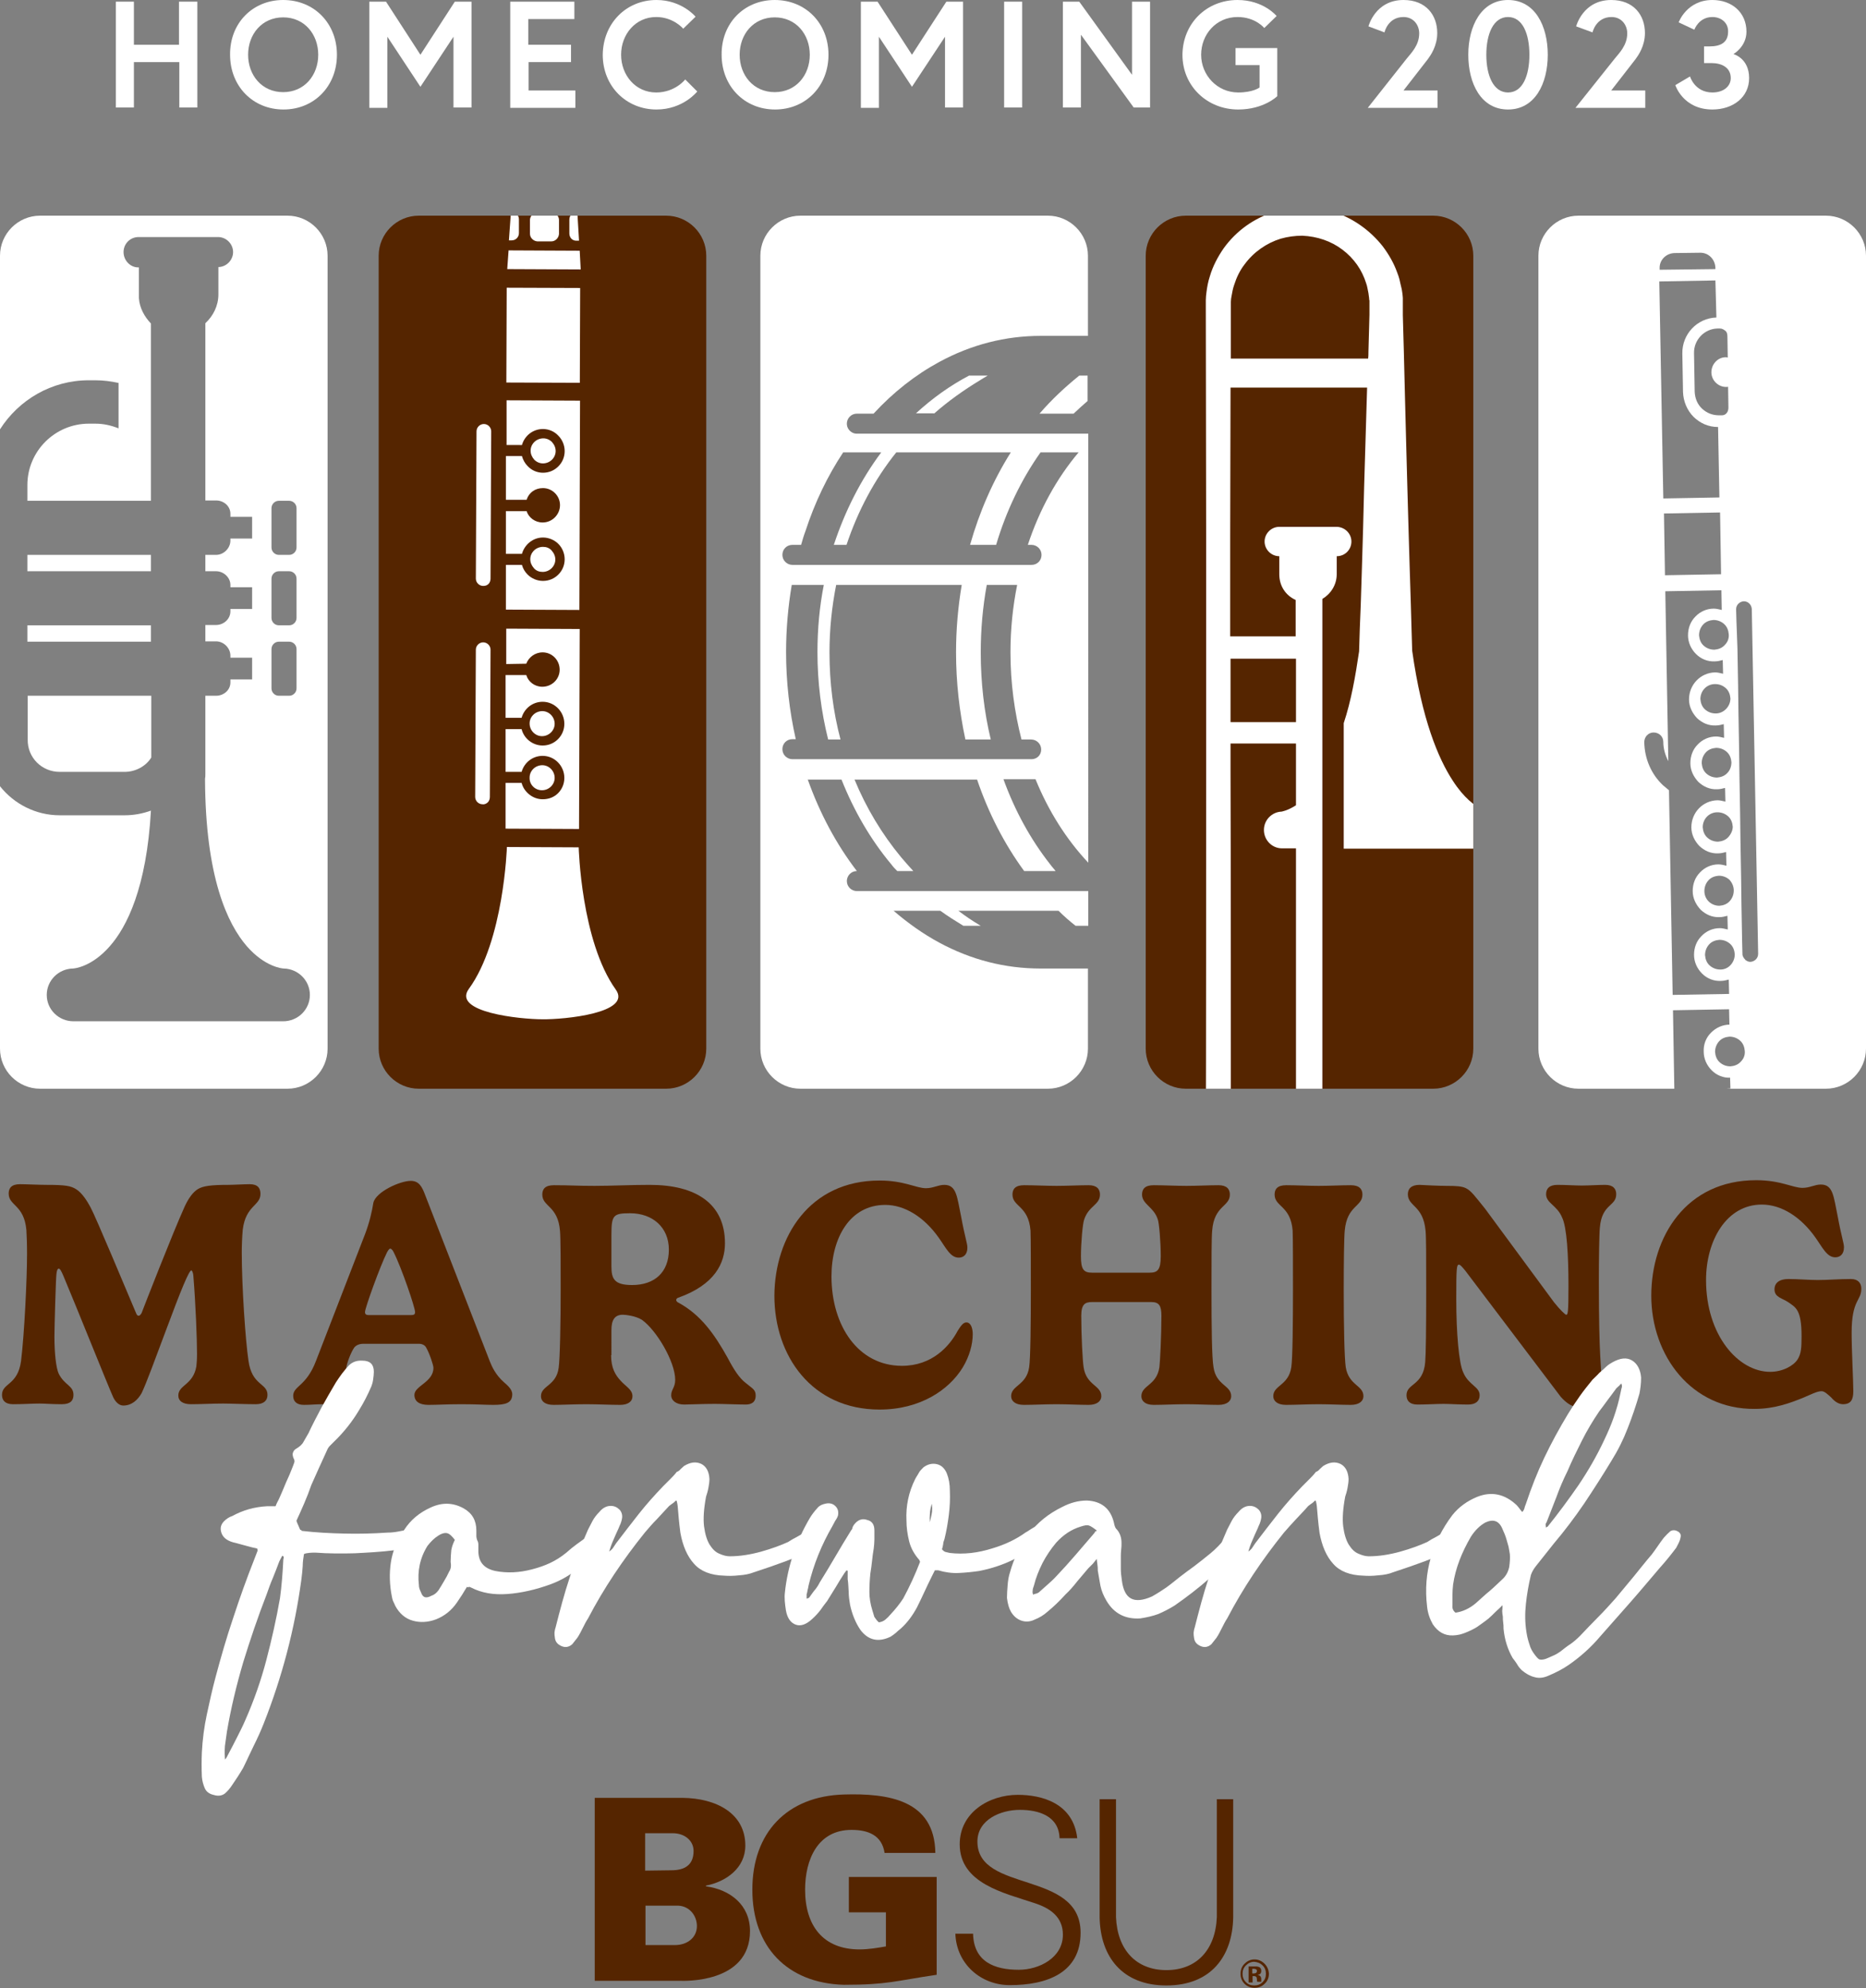 <?xml version="1.0" encoding="utf-8"?>
<!-- Generator: Adobe Illustrator 25.0.1, SVG Export Plug-In . SVG Version: 6.00 Build 0)  -->
<svg version="1.1" id="Layer_1" xmlns="http://www.w3.org/2000/svg" xmlns:xlink="http://www.w3.org/1999/xlink" x="0px" y="0px"
	 viewBox="0 0 558.8 595.5" style="enable-background:new 0 0 558.8 595.5;" xml:space="preserve">
<rect x="0" y="0" width="558.8" height="595.5" fill="#808080" stroke="none"/>
<style type="text/css">
	.st0{fill:#FFFFFF;}
	.st1{fill:#552500;}
	.st2{fill:#FFFFFF;stroke:#FFFFFF;stroke-width:0.5;stroke-miterlimit:10;}
	.st3{fill:#F26322;}
	.st4{clip-path:url(#SVGID_2_);fill:#FFFFFF;}
	.st5{clip-path:url(#SVGID_4_);fill:#FFFFFF;}
</style>
<g>
	<g>
		<path class="st0" d="M53.7,0.5h5.4v31.7h-5.4V18.6H40.1v13.6h-5.4V0.5h5.4v12.9h13.5V0.5z"/>
		<path class="st0" d="M100.9,16.4c0,9.4-6.8,16.4-16,16.4c-9.2,0-16-7-16-16.4C68.8,7,75.6,0,84.8,0C94.1,0,100.9,7,100.9,16.4z
			 M95.3,16.4c0-6.1-4.1-11.2-10.5-11.2s-10.5,5.1-10.5,11.2c0,6.1,4.1,11.2,10.5,11.2S95.3,22.5,95.3,16.4z"/>
		<path class="st0" d="M115.6,0.5l10.3,15.9l10.3-15.9h5v31.7h-5.4V11L125.9,26L116,11v21.3h-5.4V0.5H115.6z"/>
		<path class="st0" d="M158.3,13.4h12.7v5.2h-12.7v8.5h14v5.2h-19.5V0.5H172v5.2h-13.8V13.4z"/>
		<path class="st0" d="M205.2,23.8l3.6,3.6c0,0-4.2,5.4-12.2,5.4c-9.1,0-16.1-7-16.1-16.4C180.6,7,187.5,0,196.6,0
			c7.6,0,11.7,5,11.7,5l-3.7,3.6c0,0-2.9-3.5-8.1-3.5c-6.2,0-10.5,5.2-10.5,11.3c0,6.1,4.3,11.3,10.5,11.3
			C202.2,27.7,205.2,23.8,205.2,23.8z"/>
		<path class="st0" d="M248.1,16.4c0,9.4-6.8,16.4-16,16.4c-9.2,0-16-7-16-16.4C216,7,222.8,0,232,0C241.3,0,248.1,7,248.1,16.4z
			 M242.5,16.4c0-6.1-4.1-11.2-10.5-11.2s-10.5,5.1-10.5,11.2c0,6.1,4.1,11.2,10.5,11.2S242.5,22.5,242.5,16.4z"/>
		<path class="st0" d="M262.8,0.5l10.3,15.9l10.3-15.9h5v31.7H283V11L273.1,26L263.2,11v21.3h-5.4V0.5H262.8z"/>
		<path class="st0" d="M300.7,0.5h5.4v31.7h-5.4V0.5z"/>
		<path class="st0" d="M323.2,0.5L339,22.4V0.5h5.4v31.7h-4.9l-15.8-21.8v21.8h-5.4V0.5H323.2z"/>
		<path class="st0" d="M377.2,26.2v-6.7H370v-5.1h12.5v14.4c0,0-4,4-11.7,4c-9.3,0-16.7-7-16.7-16.4C354.2,7,361.3,0,370.6,0
			c7.8,0,11.7,4.8,11.7,4.8l-3.7,3.6c0,0-2.6-3.3-8-3.3c-6.4,0-10.9,5.2-10.9,11.3c0,6.1,4.8,11.3,11.1,11.3
			C375.3,27.7,377.2,26.2,377.2,26.2z"/>
		<path class="st0" d="M421.3,17.5c1.2-1.5,3.7-3.9,3.7-7.5c0-2.5-1.7-4.9-4.7-4.9c-4.7,0-5.7,4.6-5.7,4.6l-4.8-1.8
			c0,0,2-7.9,10.5-7.9c6.8,0,10.1,4.6,10.1,9.9c0,3.9-2,6.7-2.8,7.8l-7.3,9.4h10.2v5.2h-20.9L421.3,17.5z"/>
		<path class="st0" d="M463.5,16.4c0,8.6-3.8,16.4-11.9,16.4c-8.1,0-11.9-7.8-11.9-16.4c0-8.6,3.9-16.4,11.9-16.4
			C459.7,0,463.5,7.8,463.5,16.4z M458,16.4c0-6.2-2-11.3-6.4-11.3c-4.4,0-6.5,5.1-6.5,11.3c0,6.2,2.1,11.3,6.5,11.3
			C456,27.7,458,22.6,458,16.4z"/>
		<path class="st0" d="M483.6,17.5c1.2-1.5,3.7-3.9,3.7-7.5c0-2.5-1.7-4.9-4.7-4.9c-4.7,0-5.7,4.6-5.7,4.6L472,7.9
			c0,0,2-7.9,10.5-7.9c6.8,0,10.1,4.6,10.1,9.9c0,3.9-2,6.7-2.8,7.8l-7.3,9.4h10.2v5.2h-20.9L483.6,17.5z"/>
		<path class="st0" d="M512.8,5.1c-4.1,0-5.4,3.8-5.4,3.8l-4.7-2.2c0,0,2.4-6.7,10.1-6.7c5.8,0,10.2,3.7,10.2,9.5
			c0,4.5-3.9,6.7-3.9,6.7s4.7,1.2,4.7,7.2c0,5.7-4.8,9.4-11,9.4c-8.8,0-11.1-7.3-11.1-7.3l4.4-2.6c0,0,1.4,4.8,6.7,4.8
			c3.4,0,5.5-1.9,5.5-4.3c0-3.3-2.9-4.5-5.7-4.5h-2.3v-5h1.7c3.3,0,5.5-1.2,5.5-4.4C517.6,7,515.6,5.1,512.8,5.1z"/>
	</g>
	<path class="st1" d="M49.5,399c-3,8-5.7,15.4-7.1,18.3c-1.2,2.1-3,3.7-5.5,3.7c-1.3,0-2.4-1.2-3-2.5c-1.3-2.8-11.1-27.3-14.9-36.3
		c-0.6-1.4-1-2.2-1.4-2.2c-0.4,0-0.6,0.6-0.7,1.6c-0.2,1.7-0.6,16.1-0.6,18.8c0,5,0.5,9.4,1.3,11.1c1.8,3.5,4.4,3.5,4.4,6.3
		c0,1.7-0.9,2.8-3.5,2.8c-3.1,0-5-0.2-6.7-0.2c-2.2,0-4.7,0.2-7.9,0.2c-2.3,0-3.3-1.1-3.3-2.8c0-3.6,4.7-2.8,5.7-10.1
		c1-8.1,1.8-24.7,1.8-32.2c0-2.9-0.1-5.3-0.2-7.1c-0.7-7.6-5.3-7.2-5.3-10.9c0-1.6,0.8-2.8,3.4-2.8c1.7,0,5.7,0.2,8,0.2
		c5.6,0,7.2,0.3,8.8,1.3c1.8,1.1,3.4,3.7,4.3,5.4c1.5,2.7,10.8,25,13.6,31.6c0.2,0.5,0.4,0.9,0.8,0.9c0.2,0,0.5-0.1,0.9-0.8
		c0.8-2.1,9.2-23.7,12.9-31.9c1.2-2.6,2.5-4.3,3.9-5.2c1.6-1,4.1-1.3,9.1-1.3c1.5,0,4.8-0.2,6.5-0.2c2.4,0,3.2,1.2,3.2,2.9
		c0,3.6-4.4,3.4-5.3,10.7c-0.2,2-0.3,5-0.3,6.8c0,10.2,1.1,26.4,2,32.4c1,7.6,5.7,6.7,5.7,10.3c0,1.7-1.1,2.8-3.5,2.8
		c-3.1,0-7.7-0.2-9.8-0.2c-3.3,0-6.5,0.2-9.6,0.2c-2.5,0-3.8-1-3.8-2.6c0-3.2,4.4-3.1,5.4-8.7c0.1-0.8,0.2-2.2,0.2-3.8
		c0-4.3-0.4-14.9-1.1-23.4c-0.1-1.2-0.5-1.6-0.6-1.6C56.6,380.6,54.4,385.8,49.5,399z"/>
	<path class="st1" d="M109.3,369.7c1.3-3.4,2.1-6.8,2.5-9.4c0.7-3.3,8-6.6,11.2-6.6c2.5,0,3.4,1.8,4.3,4.2l19.4,49.9
		c0.6,1.5,1.7,4,4.2,6.2c1,0.9,2.5,2.1,2.5,3.6c0,2.6-1.9,3.2-5.7,3.2c-2.6,0-4.9-0.2-9.5-0.2s-7,0.2-9.9,0.2c-2.8,0-4.2-1.1-4.2-3
		c0-2.7,5.7-3.8,5.7-8.1c0-0.8-1.2-4.4-2.2-6.1c-0.3-0.6-1.1-1.1-2.1-1.1h-16.7c-1.3,0-2.2,0.5-2.7,1.1c-1,1.4-2.5,5.2-2.5,6.9
		c0,4.2,5,4.9,5,7.6c0,1.5-0.9,2.7-4,2.7c-2.1,0-5.6-0.2-7.8-0.2c-2.3,0-3.7,0.2-5.8,0.2c-2.1,0-3.2-1-3.2-2.7c0-3,3.9-2.8,6.8-10.4
		L109.3,369.7z M123.1,393.9c1,0,1.2-0.3,1.2-0.9c0-1.4-4.1-13.4-6.4-17.9c-0.2-0.5-0.7-1.1-1-1.1c-0.4,0-0.7,0.6-1,1.1
		c-2.1,4.2-6.6,16.7-6.6,17.9c0,0.5,0.2,0.9,1.1,0.9H123.1z"/>
	<path class="st1" d="M183,405.9c0,3.9,1.3,6,2.9,7.7c1.5,1.7,3.5,2.6,3.5,4.6c0,1.7-1.5,2.6-3.7,2.6c-2.8,0-7-0.2-10.1-0.2
		c-3.3,0-7.5,0.2-9.8,0.2c-2.6,0-3.8-1.1-3.8-2.6c0-3.2,4.6-3.1,5.3-8.5c0.4-2.7,0.6-13.9,0.6-23.3c0-6.5,0-15.7-0.2-17.7
		c-0.6-7.6-5.3-7.2-5.3-10.9c0-1.6,0.8-2.8,3.5-2.8c4.9,0,6.5,0.2,12.1,0.2c5.3,0,10.5-0.3,16.6-0.3c13.8,0,22.5,5.6,22.5,17.5
		c0,5.9-3,12.4-14,16.3c-0.3,0.1-0.6,0.3-0.6,0.7c0,0.2,0.2,0.6,0.7,0.8c6.6,3.6,10.7,9.3,14.7,16.5c1.9,3.6,3.5,6.1,5.5,7.6
		c1.9,1.6,2.9,1.9,2.9,3.7c0,2.1-1.4,2.7-3,2.7c-2,0-6.9-0.2-9.2-0.2c-4,0-7.7,0.2-9.2,0.2c-2.4,0-3.9-1.2-3.9-2.8
		c0-1.7,1.2-2.3,1.2-4.6c0-5.4-5.6-14.9-10-18c-1.9-1.2-5-1.5-5.7-1.5c-2.5,0-3.4,1.7-3.4,4.6V405.9z M188.7,363.4
		c-5.1,0-5.6,0.6-5.6,6.5v9.4c0,3.7,0.8,5.6,6.2,5.6c6.7,0,11-3.8,11-10.6C200.3,367.6,195.4,363.4,188.7,363.4z"/>
	<path class="st1" d="M263.4,353.6c7.4,0,10.9,2.3,13.9,2.3c2.2,0,3.6-1,5.5-1c3.7,0,3.8,3.7,5,9.4c1.2,6.5,1.9,8.1,1.9,9.4
		c0,2.1-1.2,3-2.6,3c-2.5,0-3.8-2.9-6-6c-4.4-6.2-10.2-9.8-16-9.8c-10.6,0-16.1,9.9-16.1,21.4c0,14.8,8,26.8,21.1,26.8
		c9,0,14.2-5.8,16.7-10.5c0.9-1.4,1.6-2.5,2.6-2.5c1.4,0,1.9,1.9,1.9,3.5c0,3.1-1,6.7-3,10c-4.1,6.7-12.7,12.6-24.9,12.6
		c-20.3,0-31.5-16.1-31.5-34.1C232,370.5,242.4,353.6,263.4,353.6z"/>
	<path class="st1" d="M368.3,357.8c0,3.7-4.7,3.2-5.3,10.8c-0.2,2.1-0.2,9.2-0.2,17.8c0,10.8,0.1,20.3,0.6,23.1
		c0.8,5.5,5.3,5.4,5.3,8.7c0,1.4-1.2,2.6-3.8,2.6c-2.9,0-6.5-0.2-9.6-0.2c-3.3,0-6.9,0.2-9.8,0.2c-2.6,0-3.7-1.2-3.7-2.6
		c0-3.3,4.6-3.2,5.4-8.7c0.2-1.6,0.6-9.5,0.6-15.4c0-3-0.7-4.1-3-4.1H327c-2.1,0-3.2,0.7-3.2,4.1c0,6,0.4,13.5,0.7,15.4
		c0.8,5.5,5.3,5.4,5.3,8.7c0,1.4-1.2,2.6-3.8,2.6c-2.8,0-6.5-0.2-9.6-0.2c-3.2,0-6.9,0.2-9.8,0.2c-2.6,0-3.8-1.2-3.8-2.6
		c0-3.3,4.6-3.2,5.4-8.7c0.4-2.6,0.5-13.9,0.5-23.1c0-6.5,0-15.7-0.1-17.8c-0.6-7.5-5.4-7.1-5.4-10.8c0-1.6,0.8-2.8,3.5-2.8
		c2.9,0,6.6,0.2,9.7,0.2c3.2,0,6.9-0.2,9.6-0.2c2.5,0,3.4,1.2,3.4,2.8c0,3.1-3.3,3.3-4.7,7.4c-0.5,1.2-1,7.2-1,11.1
		c0,3.9,0.8,4.9,3.3,4.9h17.3c2.3,0,3.3-0.8,3.3-4.9c0-4.3-0.5-10.2-0.9-11.1c-1.2-3.7-4.7-4.5-4.7-7.4c0-1.6,0.8-2.8,3.5-2.8
		c2.9,0,6.6,0.2,9.8,0.2c3.2,0,6.8-0.2,9.6-0.2C367.4,355,368.3,356.2,368.3,357.8z"/>
	<path class="st1" d="M408,357.8c0,3.7-4.6,3.2-5.3,10.8c-0.2,2.1-0.3,9.2-0.3,17.8c0,10.8,0.2,20.3,0.6,23.1
		c0.9,5.5,5.3,5.4,5.3,8.7c0,1.4-1.2,2.6-3.8,2.6c-2.8,0-6.5-0.2-9.6-0.2c-3.2,0-6.9,0.2-9.8,0.2c-2.6,0-3.8-1.2-3.8-2.6
		c0-3.3,4.6-3.2,5.4-8.7c0.4-2.6,0.5-13.9,0.5-23.1c0-6.5,0-15.7-0.1-17.8c-0.6-7.5-5.4-7.1-5.4-10.8c0-1.6,0.8-2.8,3.5-2.8
		c2.9,0,6.6,0.2,9.7,0.2c3.2,0,6.9-0.2,9.6-0.2C407.1,355,408,356.2,408,357.8z"/>
	<path class="st1" d="M433.3,355.2c2.8,0,4.5,0.1,5.7,0.7c1.6,0.8,2.7,2.4,5.7,6.1l20.7,28.1c2,2.5,3.4,3.7,3.6,3.7
		c0.5,0,0.7-0.3,0.7-8.6c0-9.3-0.5-17.7-1.9-20.5c-1.5-3.7-4.8-4.3-4.8-7c0-1.7,1-2.8,3.4-2.8c2.5,0,5.4,0.2,7.2,0.2
		c2.2,0,5-0.2,7.1-0.2c2.4,0,3.3,1.2,3.3,2.8c0,3.7-4.3,2.8-4.9,10c-0.2,2.1-0.3,9.7-0.3,16.1c0,24.2,0.8,24.3,0.8,31.4
		c0,3.3-3.1,6.1-7.7,6.1c-1.2,0-2.9-1.1-4.5-2.9l-28.6-37.8c-1-1.2-1.5-1.8-1.9-1.8c-0.7,0-0.8,1-0.8,10.3c0,10.3,0.8,19.3,2.1,22
		c1.6,3.8,4.9,4.2,4.9,6.8c0,1.7-1.1,2.8-3.5,2.8c-2.8,0-5.4-0.2-7.3-0.2c-2.2,0-5.1,0.2-7.8,0.2c-2.4,0-3.3-1.2-3.3-2.8
		c0-3.6,5-2.8,5.6-9.9c0.2-2.3,0.3-9.9,0.3-21.5c0-10.1,0-16-0.2-17.9c-0.7-7.6-5.3-7.2-5.3-10.9c0-1.7,1.1-2.8,3.5-2.8
		C426.9,355,430.9,355.2,433.3,355.2z"/>
	<path class="st1" d="M494.5,388.1c0-17.6,10.4-34.6,31.4-34.6c7.4,0,10.9,2.3,13.9,2.3c2.2,0,3.6-1,5.5-1c3.7,0,3.8,3.7,5,9.4
		c1.2,6.5,1.9,8.1,1.9,9.4c0,2.1-1.2,3-2.6,3c-2.5,0-3.8-2.9-6-6c-4.4-6.2-10.2-9.8-16-9.8c-10.6,0-16.7,10.8-16.7,22.6
		c0,16.6,9.7,27.5,19.2,27.5c3.7,0,7-1.8,8.2-3.7c1.1-1.7,1.2-3.6,1.2-7c0-8-1.8-8.6-3.9-10.1c-1.9-1.3-4.2-1.5-4.2-3.9
		c0-1.9,1.4-3.1,4.2-3.1c2.7,0,6.2,0.3,8.7,0.3c3.3,0,6.3-0.3,10-0.3c2.2,0,3.1,1.3,3.1,2.9c0,3.7-2.9,3.2-2.9,13.2
		c0,5.4,0.5,14.3,0.5,17.5c0,2.5-0.7,3.9-3.1,3.9c-1.2,0-2.4-0.7-3.5-2c-1-0.9-2-1.9-2.9-1.9c-1.4,0-3.2,1-5.6,2
		c-3.5,1.4-8.3,3.3-14.4,3.3C506.6,422.2,494.5,406.1,494.5,388.1z"/>
	<path class="st2" d="M88.5,455.5c0.2,0.6,0.4,1.1,0.6,1.5c0.2,0.5,0.4,0.9,0.6,1.4c0.2,0,0.4,0.1,0.4,0.2c0.1,0.1,0.2,0.2,0.4,0.2
		c4.2,0.5,8.4,0.7,12.7,0.8c4.3,0.1,8.5,0,12.9-0.3c1,0,2-0.1,3.1-0.3c1-0.2,2-0.4,3.1-0.6c0.3,0,0.7,0,1.1-0.1
		c0.4-0.1,0.7-0.1,0.9-0.1c1,0.1,1.7,0.7,2,1.9c0.2,1-0.2,1.9-1.2,2.7c-0.7,0.2-1.3,0.4-1.7,0.5c-0.9,0.2-1.8,0.4-2.7,0.5
		c-0.9,0.1-1.8,0.2-2.7,0.3c-4,0.5-7.9,0.7-11.8,0.9c-3.9,0.1-7.8,0.1-11.8-0.2c-1.3,0-2.2,0.1-2.7,0.2c-0.1,0-0.4,0.1-0.9,0.3
		c-0.2,1.3-0.4,2.5-0.4,3.8c-0.1,1.3-0.2,2.6-0.4,4c-2,14.9-5.8,29.2-11.2,42.9c-0.9,2.3-1.9,4.5-3,6.7c-1.1,2.2-2.1,4.5-3.2,6.7
		c-1.1,1.9-2.3,3.7-3.4,5.3c-0.6,0.9-1.3,1.7-2,2.3c-0.8,0.6-1.8,0.8-3.1,0.4c-1.4-0.3-2.2-1-2.6-2c-0.4-1-0.7-2-0.8-3.2
		c-0.1-2.5-0.1-4.9,0-7.3c0.2-3.9,0.7-7.7,1.5-11.4c0.8-3.7,1.6-7.4,2.6-11.1c1.6-6,3.3-11.9,5.3-17.8c1.9-5.8,4-11.7,6.3-17.5
		l1-2.6c0-0.3-0.1-0.6-0.2-0.9c-1.1-0.2-2.2-0.5-3.3-0.8c-1.1-0.3-2.2-0.6-3.3-0.9c-1.1-0.2-2-0.6-2.6-1c-0.9-0.6-1.4-1.4-1.6-2.4
		c-0.2-1,0.1-1.9,0.9-2.7c0.7-0.7,1.5-1.2,2.4-1.5c3.1-1.7,6.5-2.7,10.4-2.9h2.6c0.2-0.6,0.4-1,0.6-1.4s0.4-0.7,0.6-1.2
		c0.7-1.6,1.4-3.2,2-4.7c0.7-1.5,1.4-3.1,2-4.7c0.2-0.6,0.4-1,0.5-1.4c0.1-0.4,0-0.9-0.3-1.4c-0.2-0.6-0.3-1.1-0.1-1.5
		c0.2-0.5,0.5-0.8,0.9-1c1-0.6,1.8-1.3,2.2-2.1c0.5-0.9,1-1.7,1.5-2.6c1.2-2.6,2.6-5.2,3.9-7.7c1.4-2.5,2.8-5,4.3-7.5
		c0.6-0.9,1.2-1.8,1.8-2.6c0.6-0.8,1.3-1.6,2-2.4c1-1,2.3-1.5,3.9-1.4c2.2,0,3.2,1,3.2,3.1c0,0.7-0.1,1.4-0.2,2.2
		c-0.1,0.8-0.3,1.5-0.5,2c-1.1,2.6-2.3,4.9-3.6,7c-2,3.4-4.5,6.6-7.5,9.5c-0.5,0.5-0.9,0.9-1.3,1.3c-0.4,0.4-0.7,0.9-0.9,1.4
		c-1.6,3.5-3.2,7-4.7,10.4C91.7,448.5,90.1,452,88.5,455.5z M67.2,527.6c0.5-0.5,0.9-1,1.2-1.7c0.9-1.7,1.8-3.4,2.7-5.2
		c0.9-1.8,1.8-3.5,2.6-5.4c2.6-5.9,4.7-11.9,6.3-18c1.6-6.1,3-12.3,4.1-18.6c0.5-3.7,0.8-7.6,1-11.6c0.1-0.2,0.1-0.5,0.1-0.8
		c-0.1-0.3-0.3-0.5-0.8-0.6c-0.5,0.9-0.8,1.5-1,1.9c-0.6,1.6-1.2,3.2-1.9,4.9c-0.7,1.6-1.3,3.3-1.9,5c-2.6,6.7-4.9,13.5-7,20.3
		c-2,6.8-3.7,13.8-4.9,20.9c-0.2,1.5-0.4,2.9-0.6,4.3C67,524.5,67,526,67.2,527.6z"/>
	<path class="st2" d="M139.8,474.9c-0.6,0.9-1.1,1.8-1.6,2.6c-0.5,0.8-1.1,1.6-1.6,2.4c-1.6,2.3-3.6,3.9-6.1,4.9
		c-2.4,0.9-4.7,1-6.8,0.4c-2.2-0.6-3.9-2.1-5.1-4.3c-0.2-0.5-0.4-0.9-0.6-1.3c-0.2-0.4-0.3-0.9-0.4-1.4c-0.7-3.5-0.8-6.9-0.3-10.2
		c0.5-3.3,1.8-6.5,4-9.7c1.8-2.8,4.4-5,7.7-6.5c3.4-1.6,6.6-1.5,9.7,0.2c2.5,1.4,3.7,3.5,3.7,6.5c0,0.6,0,1.1,0,1.5
		c0,0.5,0.1,1,0.3,1.5c0.2,0.3,0.3,0.7,0.3,1.2c0,0.5,0,1,0,1.5c-0.1,3.6,1.6,5.8,5.3,6.6c3.6,0.7,7.3,0.5,11.1-0.5
		c1.9-0.5,3.7-1.1,5.4-1.9c1.7-0.8,3.3-1.8,4.9-3.1c1-0.9,2.1-1.8,3.2-2.6c1.1-0.8,2.3-1.6,3.4-2.6c0.9-0.7,1.6-1.1,2-1.4
		c1-0.6,1.9-0.5,2.6,0.3c0.7,0.6,0.9,1.3,0.5,2.2c0,0.2-0.1,0.4-0.2,0.6c-0.1,0.2-0.2,0.4-0.3,0.6c-0.2,0.2-0.4,0.4-0.4,0.6
		c-0.1,0.2-0.2,0.4-0.4,0.6c-2.4,2.2-4.8,4.2-7.2,6.1c-2.4,1.9-5.1,3.5-8.1,4.6c-4.4,1.6-8.7,2.6-12.9,2.9c-4,0.3-7.6-0.3-10.7-1.9
		c-0.2-0.1-0.5-0.2-0.7-0.3C140.2,475.3,140,475.2,139.8,474.9z M136.5,461.2c-0.9-1.2-1.7-2-2.5-2.2c-0.7-0.2-1.7,0-2.8,0.7
		c-1.3,0.8-2.4,1.9-3.4,3.2c-2.3,3.7-3.1,7.7-2.6,11.9c0,0.5,0.1,0.9,0.2,1.2c0.1,0.3,0.3,0.7,0.5,1.2c0.6,1.6,1.7,1.9,3.4,1
		c0.9-0.3,1.6-0.9,2.2-1.7c0.6-0.9,1.1-1.8,1.7-2.8c0.6-1,1.1-1.9,1.5-2.8c0.6-0.9,0.7-1.9,0.5-3.1c0-1.2,0.1-2.4,0.2-3.5
		C135.6,463.2,136,462.2,136.5,461.2z"/>
	<path class="st2" d="M201.8,449.7c-0.2,0.2-0.5,0.4-0.8,0.6c-0.3,0.2-0.5,0.4-0.8,0.6c-1.3,1.4-2.5,2.7-3.7,4
		c-1.3,1.3-2.4,2.6-3.6,4c-6.6,8.2-12.3,16.7-17,25.7c-0.6,0.9-1.1,1.9-1.6,2.9c-0.5,1-1,2-1.6,2.9c-0.7,0.9-1.2,1.5-1.5,1.9
		c-0.9,0.8-1.9,1-3,0.5c-1.1-0.5-1.7-1.2-1.8-2.4c-0.1-0.5-0.1-0.9-0.1-1.4c0.1-0.5,0.1-0.9,0.3-1.4c1.3-5.1,2.6-10.1,4.2-14.9
		c1.5-4.8,3.4-9.6,5.5-14.4c0.5-0.9,0.9-1.8,1.4-2.7c0.5-0.9,1.2-1.8,2-2.6c0.9-1.1,2-1.7,3.2-1.7c1,0,1.8,0.4,2.5,1.1
		c0.6,0.7,0.8,1.6,0.6,2.5c-0.1,0.6-0.3,1.1-0.4,1.4c-0.2,0.4-0.4,0.9-0.6,1.4c-0.6,1.3-1.1,2.4-1.6,3.6c-0.5,1.1-1,2.5-1.4,4.1
		c0.8-0.6,1.4-1.1,1.7-1.5c0.3-0.5,0.7-1,1-1.5c2.3-3,4.5-5.9,6.8-8.8c2.3-2.9,4.7-5.6,7.3-8.3c0.7-0.7,1.4-1.4,2-2
		c0.7-0.7,1.4-1.4,2-2.2c0.5-0.2,0.9-0.5,1.2-0.9c0.3-0.3,0.7-0.6,1-0.9c1.8-1.1,3.4-1.3,4.9-0.6c1.4,0.7,2.2,2.2,2.3,4.3
		c0,0.7-0.1,1.6-0.3,2.6c-0.2,1.1-0.5,2-0.7,2.6c-0.7,3.7-0.9,6.8-0.6,9.1c0.3,2.3,0.9,4.2,1.7,5.5c0.9,1.4,1.8,2.3,3,2.8
		c1.1,0.5,2.2,0.8,3.2,0.8c3.1,0,6.2-0.5,9.5-1.4c3.2-0.9,5.9-1.9,8.1-2.9c0.9-0.6,1.8-1.1,2.6-1.5c0.8-0.5,1.6-0.9,2.6-1.4
		c0.2-0.1,0.5-0.2,0.8-0.3c0.3-0.1,0.5-0.2,0.8-0.3c1.5-0.6,2.6-0.3,3.2,0.9c0.3,0.5,0.5,1,0.3,1.5c-0.1,0.6-0.4,1.1-0.9,1.5
		c-0.3,0.3-0.7,0.6-1.2,0.9c-3.4,1.7-6.4,3-9.1,4c-2.7,1-5.8,2.1-9.5,3.3c-1.3,0.5-2.7,0.8-4.4,0.9c-1.7,0.2-3.2,0.2-4.4,0.1
		c-4-0.1-7-1.3-8.9-3.5c-2-2.2-3.3-5.3-4-9.1c-0.2-1.6-0.4-3.1-0.5-4.4c-0.1-1.4-0.2-2.5-0.3-3.5c-0.1-1-0.3-1.6-0.4-2
		C202.4,449.2,202.1,449.3,201.8,449.7z"/>
	<path class="st2" d="M263.1,486.2c0.9-0.1,1.6-0.4,2.2-0.9c0.6-0.5,1.1-1,1.5-1.5c1.5-1.6,2.8-3.2,3.9-4.9
		c1.9-3.5,3.6-7.2,5.1-11.1l-0.3-0.7c-1.5-1.7-2.5-3.5-3-5.5c-0.5-2-0.8-4.1-0.8-6.2c-0.2-4.2,0.6-8.3,2.6-12.3
		c0.3-0.6,0.7-1.1,1-1.7c0.3-0.6,0.8-1.1,1.4-1.7c1.2-0.9,2.5-1.2,3.8-0.9c1.3,0.3,2.2,1.2,2.8,2.6c0.6,1.5,0.9,3.2,0.9,5.1
		c0.1,2.4,0,4.8-0.3,7.2c-0.3,2.4-0.7,4.8-1.3,7.2c-0.2,0.6-0.4,1.1-0.4,1.6c-0.1,0.5-0.2,1.1-0.4,1.6c0.5,0.6,0.9,0.9,1.3,1
		c0.4,0.1,0.8,0.2,1.3,0.3c4.2,0.5,8.5,0,12.9-1.4c3.7-1.1,7.1-2.7,10-4.8c0.6-0.3,1.1-0.7,1.6-1c0.5-0.3,1-0.6,1.6-0.9
		c0.5-0.2,1.1-0.3,2-0.3c0.7,0.2,1.2,0.7,1.5,1.3c0.3,0.6,0.3,1.2-0.2,1.8c-0.5,0.8-1,1.4-1.5,1.7c-3,1.9-6,3.7-9.1,5.2
		c-3.1,1.5-6.4,2.6-10,3.3c-2,0.3-4.1,0.5-6.1,0.6c-2,0.1-4.1-0.2-6.1-0.8h-1.2l-1,2c-0.8,1.6-1.5,3.1-2.2,4.6
		c-0.7,1.5-1.4,3-2.2,4.6c-1.3,2.4-2.8,4.5-4.8,6.3c-0.6,0.5-1.1,0.9-1.5,1.3c-0.5,0.4-1,0.8-1.5,1.1c-3.5,1.7-6.4,1.1-8.7-1.9
		c-1.5-2.2-2.5-4.7-3.1-7.5c-0.2-1.2-0.4-2.5-0.4-3.8c-0.1-1.3-0.1-2.6-0.3-3.8v-2.7c-0.5-0.2-0.7-0.2-0.9,0
		c-0.1,0.2-0.3,0.5-0.5,0.7c-0.9,1.4-1.8,2.8-2.6,4.2c-0.9,1.4-1.7,2.8-2.6,4.2c-0.7,0.9-1.4,1.8-2,2.7c-0.7,0.9-1.5,1.8-2.4,2.6
		c-1.7,1.6-3.3,2.2-4.7,1.7c-1.4-0.5-2.4-1.8-2.8-4.1c-0.3-1.9-0.5-3.7-0.3-5.3c0.8-7.7,3.3-15.2,7.5-22.3c0.6-1,1.4-2,2.4-3.1
		c0.5-0.5,1.2-0.8,2.2-1c1-0.2,1.9,0,2.6,0.7c0.7,0.7,0.9,1.5,0.7,2.6c-0.2,0.6-0.5,1.1-0.8,1.5c-0.3,0.5-0.5,1-0.8,1.5
		c-3.3,5.7-5.7,11.6-7.2,17.9c-0.1,0.6-0.2,1.1-0.3,1.4c-0.1,0.4-0.1,0.8-0.3,1.3v1.7c0.7-0.2,1.1-0.4,1.2-0.5
		c0.6-0.8,1.1-1.6,1.7-2.3c0.6-0.7,1.1-1.5,1.5-2.3c1.6-2.6,3.2-5.2,4.7-7.8c1.5-2.6,3.1-5.2,4.7-7.8c0.2-0.2,0.4-0.5,0.4-0.8
		c0.1-0.3,0.2-0.5,0.4-0.8c1.1-1.5,2.4-1.9,3.7-1.4c1.4,0.3,2,1.3,2,2.9c0,0.9,0,1.8,0,2.7c0,0.9-0.1,1.8-0.2,2.7
		c-0.2,1.3-0.4,2.5-0.5,3.7c-0.1,1.2-0.3,2.4-0.5,3.7c-0.2,1.9-0.3,3.8-0.3,5.6c0,1.8,0.3,3.7,0.9,5.6c0.2,0.7,0.4,1.3,0.6,2
		C262,485,262.4,485.6,263.1,486.2z M278.4,457.6c0.2-1.2,0.5-2.5,0.8-3.8c0.3-1.3,0.3-2.8-0.1-4.3c-0.6,1.6-0.9,3-0.9,4.3
		C278.1,455,278.2,456.3,278.4,457.6z"/>
	<path class="st2" d="M328.6,466.3c-0.6,0.8-1.1,1.4-1.5,1.9c-0.5,0.5-0.9,0.9-1.4,1.4c-1.1,1.3-2.2,2.6-3.3,3.9
		c-1.1,1.4-2.2,2.7-3.5,3.9c-1.8,2-3.6,3.7-5.3,5.1c-1.2,1.1-2.6,1.9-3.9,2.4c-1.2,0.6-2.5,0.7-3.7,0.3c-1.2-0.4-2.2-1.2-3-2.5
		c-0.6-1-1-2.4-1.2-4.1c0-1.2,0.1-2.5,0.2-3.8c0.1-1.3,0.3-2.6,0.7-3.8c1.2-4.3,3.1-8.1,5.6-11.4c2.5-3.3,5.8-6,9.9-8
		c2.3-1.2,4.7-1.9,7.3-1.9c4.2,0.2,6.8,2.3,7.8,6.3c0.2,1.1,0.5,1.9,0.9,2.2c0.9,1,1.4,2.3,1.4,3.9c0,0.7,0,1.4-0.1,2.1
		c-0.1,0.7-0.1,1.4-0.1,2.1c0,1.3,0,2.4,0,3.5c0,1.1,0.1,2.2,0.3,3.5c0.7,5.9,3.8,7.6,9.4,5.1c1.6-0.9,3-1.8,4.3-2.7
		c1.4-1,2.7-2.1,4.1-3.2c1.4-1.1,2.8-2.1,4.3-3.2c1.6-1.2,3.2-2.5,4.8-3.8c1.6-1.3,3-2.8,4.3-4.3c0.7-0.8,1.5-1.5,2.4-2
		c0.5-0.5,1-0.6,1.6-0.5c0.6,0.1,1.2,0.3,1.6,0.7c0.8,1.1,0.9,2.2,0.2,3.2c-0.2,0.3-0.6,0.8-1.2,1.4c-3.2,3-6.4,5.8-9.6,8.7
		c-3.2,2.8-6.7,5.5-10.3,8c-1.6,1-3.2,1.8-4.8,2.5c-1.6,0.6-3.4,1-5.3,1.3c-4.4,0.3-7.7-1.4-9.9-5.1c-0.9-1.5-1.5-3-1.8-4.4
		c-0.3-1.5-0.5-3-0.8-4.6c0-0.6,0-1.1-0.1-1.7C328.8,467.9,328.7,467.2,328.6,466.3z M328.8,458.4c-1.1-0.9-2-1.5-2.6-1.7
		c-0.6-0.2-1.4-0.1-2.6,0.3c-3,0.9-5.4,2.6-7.5,4.9c-1.6,1.9-3,4-4.1,6.1c-1.1,2.2-2,4.4-2.6,6.8c-0.2,0.6-0.4,1.1-0.4,1.6
		c-0.1,0.5,0,1.1,0.3,1.6c0.3-0.2,0.7-0.4,1-0.4c0.3-0.1,0.6-0.2,0.9-0.4c0.9-0.8,1.8-1.6,2.7-2.4c0.9-0.8,1.8-1.6,2.7-2.6
		c1.9-2,3.8-4.1,5.6-6.2c1.8-2.1,3.6-4.2,5.5-6.4c0.2-0.2,0.4-0.5,0.5-0.7C328.4,458.9,328.6,458.7,328.8,458.4z"/>
	<path class="st2" d="M393.2,449.7c-0.2,0.2-0.5,0.4-0.8,0.6c-0.3,0.2-0.5,0.4-0.8,0.6c-1.2,1.4-2.5,2.7-3.7,4
		c-1.2,1.3-2.4,2.6-3.6,4c-6.6,8.2-12.3,16.7-17,25.7c-0.6,0.9-1.1,1.9-1.6,2.9c-0.5,1-1,2-1.6,2.9c-0.7,0.9-1.2,1.5-1.5,1.9
		c-0.9,0.8-1.9,1-3,0.5c-1.1-0.5-1.7-1.2-1.8-2.4c-0.1-0.5-0.1-0.9-0.1-1.4c0.1-0.5,0.1-0.9,0.3-1.4c1.3-5.1,2.6-10.1,4.2-14.9
		c1.5-4.8,3.4-9.6,5.5-14.4c0.5-0.9,0.9-1.8,1.4-2.7c0.5-0.9,1.2-1.8,2-2.6c0.9-1.1,2-1.7,3.2-1.7c1,0,1.8,0.4,2.5,1.1
		c0.6,0.7,0.8,1.6,0.6,2.5c-0.1,0.6-0.3,1.1-0.4,1.4c-0.2,0.4-0.4,0.9-0.6,1.4c-0.6,1.3-1.1,2.4-1.6,3.6c-0.5,1.1-1,2.5-1.4,4.1
		c0.8-0.6,1.4-1.1,1.7-1.5c0.3-0.5,0.7-1,1-1.5c2.3-3,4.5-5.9,6.8-8.8c2.3-2.9,4.7-5.6,7.3-8.3c0.7-0.7,1.4-1.4,2-2
		c0.7-0.7,1.4-1.4,2-2.2c0.5-0.2,0.9-0.5,1.2-0.9c0.3-0.3,0.7-0.6,1-0.9c1.8-1.1,3.4-1.3,4.9-0.6c1.4,0.7,2.2,2.2,2.3,4.3
		c0,0.7-0.1,1.6-0.3,2.6c-0.2,1.1-0.5,2-0.7,2.6c-0.7,3.7-0.9,6.8-0.6,9.1c0.3,2.3,0.9,4.2,1.7,5.5c0.9,1.4,1.8,2.3,3,2.8
		c1.1,0.5,2.2,0.8,3.2,0.8c3.1,0,6.2-0.5,9.5-1.4c3.2-0.9,5.9-1.9,8.1-2.9c0.9-0.6,1.8-1.1,2.6-1.5c0.8-0.5,1.6-0.9,2.6-1.4
		c0.2-0.1,0.5-0.2,0.8-0.3c0.3-0.1,0.5-0.2,0.8-0.3c1.5-0.6,2.6-0.3,3.2,0.9c0.3,0.5,0.5,1,0.3,1.5c-0.1,0.6-0.4,1.1-0.9,1.5
		c-0.3,0.3-0.7,0.6-1.2,0.9c-3.4,1.7-6.4,3-9.1,4c-2.7,1-5.8,2.1-9.5,3.3c-1.2,0.5-2.7,0.8-4.4,0.9c-1.7,0.2-3.2,0.2-4.4,0.1
		c-4-0.1-7-1.3-8.9-3.5c-2-2.2-3.3-5.3-4-9.1c-0.2-1.6-0.4-3.1-0.5-4.4c-0.1-1.4-0.2-2.5-0.3-3.5c-0.1-1-0.3-1.6-0.4-2
		C393.8,449.2,393.5,449.3,393.2,449.7z"/>
	<path class="st2" d="M450.2,480.2c-0.9,0.9-1.7,1.7-2.5,2.4c-0.7,0.7-1.4,1.4-2.1,2c-1.1,0.9-2.3,1.7-3.4,2.5
		c-1.1,0.7-2.4,1.3-3.7,1.8c-0.6,0.2-1.1,0.4-1.7,0.5c-0.6,0.1-1.1,0.2-1.7,0.2c-2.4,0.1-4.3-1-5.8-3.2c-0.9-1.6-1.5-3.3-1.7-5.3
		c-0.6-5.1-0.2-9.9,1.1-14.4c1.3-4.5,3.4-8.7,6.4-12.7c1.9-2.4,4.4-4.2,7.3-5.4c4.2-1.7,8.1-0.9,11.6,2.4c0.3,0.3,0.6,0.7,0.9,1.1
		c0.3,0.4,0.6,0.8,0.9,1.1c0.5-0.3,0.7-0.7,0.9-1.2c0.1-0.5,0.3-1,0.5-1.5c1.6-4.8,3.4-9.4,5.5-13.8c2.1-4.4,4.5-8.8,7.1-13.1
		c1.1-1.8,2.3-3.6,3.5-5.3s2.5-3.3,3.8-4.9c0.7-0.7,1.4-1.3,2-2c0.7-0.6,1.4-1.2,2-1.8c0.3-0.3,0.7-0.6,1-0.8c0.3-0.2,0.7-0.4,1-0.6
		c2.2-1.2,4-1.4,5.5-0.5c1.5,0.9,2.4,2.6,2.6,4.9c0,1.7-0.2,3.3-0.5,4.8c-1,3.5-2.2,7-3.5,10.3c-1.3,3.4-2.9,6.6-4.9,9.8
		c-2.6,4.3-5.3,8.5-8.1,12.7c-2.8,4.1-5.8,8.1-9.1,12c-0.9,1.1-1.8,2.3-2.7,3.4c-0.9,1.1-1.8,2.3-2.7,3.4c-0.7,0.9-1.2,1.8-1.5,2.7
		c-0.7,3-1.2,5.8-1.5,8.7c-0.3,2.8-0.3,5.7,0.2,8.7c0.2,1.3,0.5,2.4,0.9,3.6c0.3,1.1,0.9,2.2,1.7,3.2c0.6,0.8,1.1,1.3,1.5,1.4
		c0.5,0.1,1.1,0.1,2-0.2c0.8-0.3,1.6-0.7,2.3-1c0.7-0.3,1.4-0.7,2.1-1.2c1-0.8,2-1.6,3.1-2.3c1-0.7,2-1.6,2.9-2.5
		c1.8-1.9,3.6-3.8,5.4-5.6c1.8-1.8,3.5-3.7,5.2-5.6c1.8-2.2,3.6-4.3,5.4-6.5c1.8-2.2,3.5-4.4,5.4-6.6c0.6-0.8,1.2-1.6,1.8-2.5
		c0.6-0.9,1.2-1.7,1.8-2.5c0.7-0.8,1.4-1.5,2-2c0.6-0.3,1.2-0.3,1.9,0.1c0.7,0.4,0.9,0.9,0.7,1.6c-0.1,0.6-0.3,1.1-0.5,1.5
		c-0.2,0.5-0.5,0.9-0.7,1.4c-1.5,2-3.1,4-4.9,6c-3,3.5-5.9,7-8.9,10.4c-3,3.4-6,6.8-9,10.2c-2.7,3.2-5.8,6-9.4,8.5
		c-1.9,1.3-3.9,2.3-5.8,3.1c-1.5,0.7-2.9,0.9-4.2,0.5c-1.3-0.3-2.5-1-3.7-2c-0.6-0.6-1.1-1.2-1.4-1.8c-0.4-0.6-0.8-1.2-1.3-1.8
		c-1.5-2.6-2.4-5.5-2.7-8.7c0-0.6,0-1.2-0.1-1.8c-0.1-0.6-0.1-1.2-0.1-1.8c-0.1-0.6-0.2-1.1-0.2-1.7
		C450.2,481.9,450.2,481.1,450.2,480.2z M435.8,483.3c2.3-0.3,4.4-1.3,6.3-2.9c1.4-1.2,2.7-2.5,4.2-3.7c1.4-1.2,2.7-2.5,4-3.7
		c1-1,1.6-2.2,1.9-3.6c0.2-1.4,0.3-2.7,0.2-3.9c-0.1-0.8-0.3-1.6-0.4-2.3c-0.2-0.7-0.4-1.4-0.6-2.1c-0.3-1.1-0.8-2.3-1.4-3.6
		c-1.1-2.3-2.9-2.8-5.3-1.7c-1.6,0.9-3.1,2.3-4.4,4.3c-2.8,4.8-4.7,9.6-5.4,14.5c-0.1,1-0.2,2.1-0.2,3.2c0,1.1,0,2.1,0,3.1
		C434.6,481.9,435,482.7,435.8,483.3z M485.6,414c-0.3,0.3-0.7,0.6-0.9,0.9c-0.3,0.2-0.5,0.5-0.8,0.7c-0.9,1.3-1.8,2.4-2.6,3.5
		c-0.8,1.1-1.6,2.2-2.6,3.5c-1.9,2.8-3.7,5.8-5.2,8.8c-1.5,3-3,6-4.3,9.1c-1.3,2.6-2.4,5.2-3.3,7.7c-1,2.6-2,5.1-3,7.7
		c-0.2,0.2-0.3,0.5-0.3,0.9c0.1,0.3,0.1,0.7,0.1,1.2c0.5-0.3,0.7-0.5,0.9-0.5c3.3-4.1,6.4-8.3,9.3-12.5c2.9-4.3,5.5-8.8,7.7-13.5
		c1.1-2.3,2.1-4.6,2.9-6.9c0.8-2.3,1.5-4.7,2-7.2c0.1-0.5,0.2-0.9,0.3-1.4C486.1,415.3,486,414.7,485.6,414z"/>
	<path class="st1" d="M193.3,560.3l7.7-0.1c4.1,0,6.7-1.6,6.7-5.8c0-3.1-2.7-5.3-6.2-5.3h-8.3V560.3z M202.1,582.6
		c3.8,0,6.6-2.3,6.6-5.7c0-3-2.1-5.9-5.5-6.1h-9.9v11.8H202.1z M178.1,593.2v-54.7h26.2c10.3,0.1,18.9,4.7,18.9,14.3
		c0,6.7-5.7,10.8-11.8,12v0.2c7.3,1,13.2,5.6,13.2,13.4c0,15.9-20.3,14.9-20.8,14.9H178.1z"/>
	<path class="st1" d="M265.3,572.8h-11.1v-10.6h26.3v29.3c-12.3,1.8-14.6,3-27.8,3c-17-0.5-27.4-11.4-27.4-28.5
		c0-17.1,10.4-28,27.4-28.5c13.3-0.4,27.2,1.6,27.4,17.5h-15.2c-0.8-5.3-4.9-6.9-9.9-6.9c-10.2,0-13.9,9-13.9,17.9
		c0,10.8,5.4,17.9,16.3,17.9c2.8,0,5.6-0.5,7.9-0.9V572.8z"/>
	<path class="st1" d="M302.4,594.6c-8.7,0-16-6.4-16.3-15.4h5.3c0.2,8.4,6.4,10.8,13.7,10.8c6.1,0,13.2-3.6,13.2-10.5
		c0-5.4-3.9-8-8.6-9.5c-8.9-3-22.3-5.8-22.3-17.6c0-9.5,8.8-14.8,17.4-14.8c7.2,0,16.6,2.5,17.8,13h-5.3c-0.2-6.7-6.3-8.5-11.9-8.5
		c-5.7,0-12.7,2.9-12.7,9.5c0,15.5,30.9,8.5,30.9,27.3C323.6,591,313.4,594.6,302.4,594.6"/>
	<path class="st1" d="M334.2,538.9v35.3c0.4,9.9,6.1,15.9,15.1,15.9c9,0,14.7-6,15.1-15.9v-35.3h4.9v35.4
		c-0.2,11.7-6.7,20.4-20,20.4c-13.2,0-19.8-8.6-20-20.4v-35.4H334.2z"/>
	<path class="st1" d="M375,591.9h0.3l0.3,0c0.2,0,0.3,0,0.4,0.1c0.2,0.1,0.3,0.2,0.3,0.3c0,0.1,0.1,0.3,0.1,0.6c0,0.3,0,0.5,0.1,0.7
		h1.2l0-0.1c0,0,0-0.1,0-0.1c0,0,0-0.1,0-0.1v-0.4c0-0.5-0.1-0.8-0.4-1.1c-0.2-0.1-0.4-0.2-0.7-0.3c0.3,0,0.6-0.1,0.8-0.3
		c0.2-0.2,0.3-0.5,0.3-0.9c0-0.5-0.2-0.9-0.6-1.1c-0.2-0.1-0.6-0.2-0.9-0.2c-0.1,0-0.4,0-1,0c-0.6,0-1,0-1.3,0v4.8h1.2V591.9z
		 M376.2,590.9c-0.2,0.1-0.4,0.2-0.7,0.2H375v-1.4h0.3c0.3,0,0.5,0,0.7,0.1c0.3,0.1,0.4,0.3,0.4,0.5
		C376.4,590.6,376.3,590.8,376.2,590.9 M378.7,588.2c-0.8-0.8-1.8-1.3-3-1.3c-1.1,0-2.1,0.4-2.9,1.2c-0.9,0.8-1.3,1.9-1.3,3.1
		c0,1.2,0.4,2.2,1.2,3c0.8,0.8,1.8,1.2,3,1.2c1.2,0,2.2-0.4,3-1.2c0.9-0.8,1.3-1.9,1.3-3.1C379.9,590,379.5,589,378.7,588.2
		 M378.1,588.7c0.7,0.7,1,1.5,1,2.5c0,1-0.3,1.8-1,2.5c-0.7,0.7-1.5,1-2.5,1c-1,0-1.8-0.3-2.5-1c-0.7-0.7-1-1.5-1-2.5
		c0-1,0.3-1.8,1-2.5c0.7-0.7,1.5-1.1,2.5-1.1C376.6,587.7,377.4,588,378.1,588.7"/>
	<g>
		<rect x="8.2" y="166.2" class="st0" width="37" height="4.9"/>
		<rect x="8.2" y="187.3" class="st0" width="37" height="4.9"/>
		<path class="st3" d="M84.7,290.1c0.1,0,0.1,0,0.2,0C84.8,290.1,84.7,290.1,84.7,290.1z"/>
		<path class="st3" d="M21.8,290.1c0.1,0,0.1,0,0.2,0C22,290.1,21.9,290.1,21.8,290.1z"/>
		<path class="st0" d="M17.9,231.2h19.4c3.3,0,6.4-1.7,8-4.3v-18.5h-37v13.1C8.2,226.9,12.5,231.2,17.9,231.2z"/>
		<path class="st0" d="M86.1,64.6H12c-6.6,0-12,5.4-12,12v52c5.6-8.8,15.4-14.7,26.6-14.7h1.9c2.4,0,4.7,0.3,7,0.8v13.6
			c-2.3-0.9-4.5-1.4-7-1.4h-1.9c-10.1,0-18.4,8.2-18.4,18.4v4.7h27.3h9.7V96.9c-1.9-2-3.4-4.6-3.6-7.6c0-0.3,0-0.6,0-1v-8.2h-0.2
			C39,80.1,37,78,37,75.5s2-4.5,4.5-4.5h23.8c2.5,0,4.5,2.1,4.5,4.5s-2,4.5-4.5,4.5h0.1v8.2c0,3.4-1.6,6.5-3.9,8.6v53.1h3.2
			c2.3,0,4.3,1.7,4.3,4v0.9l6.5,0v6.5H69v0.6c0,2.3-2,4.3-4.3,4.3h-3.2v4.9h3.2c2.3,0,4.3,1.9,4.3,4.1v0.7h6.5v6.5l-6.5,0v0.7
			c0,2.3-2,4.1-4.3,4.1h-3.2v4.9h3.2c2.3,0,4.3,2,4.3,4.3v0.6h6.5v6.5H69v0.9c0,2.3-2,4-4.3,4l-3.2,0v23.4c0,0.5,0,1-0.1,1.5
			c0.1,29.6,6.8,43.5,12.5,50.1c5.4,6.2,10.6,6.7,11.1,6.7c4.3,0.1,7.8,3.6,7.8,7.9c0,4.4-3.6,7.9-8,7.9H53.4H22c-4.4,0-8-3.5-8-7.9
			c0-4.3,3.5-7.8,7.8-7.9c0.5,0,5.7-0.5,11.1-6.7c5.1-5.8,11-17.5,12.3-40.6c-2.5,0.9-5.1,1.4-7.9,1.4H17.9
			c-7.2,0-13.7-3.4-17.9-8.7v78.6c0,6.6,5.4,12,12,12h74.1c6.6,0,12-5.4,12-12V76.6C98.1,70,92.7,64.6,86.1,64.6z M88.8,206.2
			c0,1.2-1,2.2-2.2,2.2l-3.1,0c-1.2,0-2.2-1-2.2-2.2l0-11.8c0-1.2,1-2.2,2.2-2.2h3.1c1.2,0,2.2,1,2.2,2.2V206.2z M88.8,185.1
			c0,1.2-1,2.2-2.2,2.2h-3.1c-1.2,0-2.2-1-2.2-2.2v-11.8c0-1.2,1-2.2,2.2-2.2h3.1c1.2,0,2.2,1,2.2,2.2V185.1z M88.8,164
			c0,1.2-1,2.2-2.2,2.2h-3.1c-1.2,0-2.2-1-2.2-2.2l0-11.8c0-1.2,1-2.2,2.2-2.2h3.1c1.2,0,2.2,1,2.2,2.2V164z"/>
	</g>
	<g>
		<defs>
			<path id="SVGID_1_" d="M199.5,326.1h-74.1c-6.6,0-12-5.4-12-12V76.6c0-6.6,5.4-12,12-12h74.1c6.6,0,12,5.4,12,12v237.5
				C211.5,320.7,206.1,326.1,199.5,326.1z"/>
		</defs>
		<use xlink:href="#SVGID_1_"  style="overflow:visible;fill:#552500;"/>
		<clipPath id="SVGID_2_">
			<use xlink:href="#SVGID_1_"  style="overflow:visible;"/>
		</clipPath>
		<path class="st4" d="M146.3,174.9c0.4-0.4,0.6-1,0.6-1.6l0.2-44.1c0-1.2-1-2.2-2.2-2.2c-1.2,0-2.2,1-2.2,2.2l-0.2,44.1
			c0,1.2,1,2.2,2.2,2.2C145.4,175.5,145.9,175.3,146.3,174.9z"/>
		<path class="st4" d="M146.1,240.3c0.4-0.4,0.6-1,0.6-1.6l0.2-44.1c0-1.2-1-2.2-2.2-2.2c-1.2,0-2.2,1-2.2,2.2l-0.2,44.1
			c0,1.2,1,2.2,2.2,2.2C145.1,241,145.7,240.7,146.1,240.3z"/>
		<path class="st4" d="M170.5,65.8l0,4.1c0,1.2,0.8,2.2,2.1,2.2l0.8,0l-0.5-8.4l-0.3,0C171.4,63.7,170.5,64.5,170.5,65.8z"/>
		<path class="st4" d="M167.4,65.9c0-1.2-1-2.2-2.2-2.3l-4.2,0c-1.2,0-2.2,1-2.3,2.2l0,4.2c0,1.2,1,2.2,2.2,2.3l4.2,0
			c1.2,0,2.2-1,2.3-2.2L167.4,65.9z"/>
		<path class="st4" d="M172.4,55.1c-0.3-4.4-3.1-9.6-6.1-10.6c-1.5-0.5-4.7-0.4-6.4,0c-3.1,0.7-5.9,6.2-6.2,10.6l-0.4,5.5l19.5,0.1
			L172.4,55.1z"/>
		<path class="st4" d="M155.4,69.8l0-4.1c0-1.2-0.9-2.1-2.1-2.1l-0.3,0l-0.6,8.4l0.8,0C154.5,72,155.4,71,155.4,69.8z"/>
		<polygon class="st4" points="173.9,80.7 173.6,75.1 152.3,75 151.9,80.6 		"/>
		<path class="st4" d="M156.3,133.3c0.8-2.8,3.3-4.8,6.3-4.8c1.7,0,3.4,0.7,4.6,2c1.2,1.2,1.9,2.9,1.9,4.6c0,1.8-0.7,3.4-1.9,4.6
			c-1.2,1.2-2.8,1.9-4.6,1.9c-1.7,0-3.4-0.7-4.6-2c-0.8-0.8-1.4-1.9-1.7-3l-4.8,0l0,13.1l6.2,0c0.7-2.2,2.6-3.5,4.9-3.5
			c2.8,0,5.1,2.3,5.1,5.1c0,2.8-2.3,5.2-5.2,5.2c-2.3,0-4.2-1.5-4.8-3.4l-6.2,0l0,12.8l4.8,0c0.8-2.8,3.3-4.9,6.3-4.9
			c1.7,0,3.4,0.7,4.6,1.9c1.2,1.2,1.9,2.9,1.9,4.6c0,1.8-0.7,3.4-1.9,4.6c-1.2,1.2-2.8,1.9-4.6,1.9c-1.7,0-3.4-0.7-4.6-1.9
			c-0.8-0.8-1.4-1.8-1.7-2.9l-4.8,0l0,13.4l22,0.1l0.2-62.7l-22-0.1l0,13.4L156.3,133.3z"/>
		<path class="st4" d="M162.5,171.3c2.1,0,3.8-1.7,3.8-3.7c0-1-0.4-1.9-1.1-2.7s-1.6-1.1-2.6-1.1c-1,0-2,0.4-2.7,1.1
			c-0.7,0.7-1.1,1.6-1.1,2.6c0,1,0.4,1.9,1.1,2.7S161.5,171.3,162.5,171.3z"/>
		<path class="st4" d="M162.6,138.8c2.1,0,3.8-1.7,3.8-3.7c0-1-0.4-1.9-1.1-2.7c-0.7-0.7-1.6-1.1-2.6-1.1c-1,0-2,0.4-2.7,1.1
			c-0.7,0.7-1.1,1.6-1.1,2.6c0,1,0.4,1.9,1.1,2.7C160.7,138.4,161.6,138.8,162.6,138.8z"/>
		
			<rect x="148.5" y="89.4" transform="matrix(3.613234e-03 -1 1 3.613234e-03 61.697 262.756)" class="st4" width="28.4" height="22"/>
		<path class="st4" d="M162.3,220.5c2.1,0,3.8-1.7,3.8-3.7c0-2.1-1.7-3.8-3.7-3.8c-1,0-2,0.4-2.7,1.1c-0.7,0.7-1.1,1.6-1.1,2.6
			C158.6,218.8,160.3,220.5,162.3,220.5z"/>
		<path class="st4" d="M157.6,198.8c0.7-1.9,2.6-3.4,4.9-3.4c2.8,0,5.1,2.3,5.1,5.2c0,2.8-2.3,5.1-5.2,5.1c-2.3,0-4.2-1.5-4.8-3.5
			l-6.2,0l0,12.8l4.8,0c0.8-2.8,3.3-4.8,6.3-4.8c3.6,0,6.5,3,6.5,6.6c0,1.8-0.7,3.4-1.9,4.6c-1.2,1.2-2.8,1.9-4.6,1.9
			c-3,0-5.6-2.1-6.3-4.9l-4.8,0l0,12.8l4.8,0c0.8-2.8,3.3-4.8,6.3-4.8c3.6,0,6.5,3,6.5,6.6c0,1.8-0.7,3.4-1.9,4.6
			c-1.2,1.2-2.8,1.8-4.6,1.8c-3,0-5.6-2.2-6.3-4.9l-4.8,0l0,13.7l22,0.1l0.2-59.9l-22-0.1l0,10.6L157.6,198.8z"/>
		<path class="st4" d="M162.3,236.7c2.1,0,3.8-1.7,3.8-3.7c0-2.1-1.7-3.8-3.7-3.8c-1,0-2,0.4-2.7,1.1c-0.7,0.7-1.1,1.6-1.1,2.6
			C158.5,235,160.2,236.7,162.3,236.7z"/>
		<path class="st4" d="M184.4,296.4c-10.4-14.5-11.1-42.6-11.1-42.6l-21.5-0.1c0,0-0.9,28.1-11.4,42.5c-5.1,7,15.4,9.1,22,9.1
			C169,305.4,189.4,303.4,184.4,296.4z"/>
	</g>
	<g>
		<defs>
			<path id="SVGID_3_" d="M429.2,326.1h-74.1c-6.6,0-12-5.4-12-12V76.6c0-6.6,5.4-12,12-12h74.1c6.6,0,12,5.4,12,12v237.5
				C441.2,320.7,435.8,326.1,429.2,326.1z"/>
		</defs>
		<use xlink:href="#SVGID_3_"  style="overflow:visible;fill:#552500;"/>
		<clipPath id="SVGID_4_">
			<use xlink:href="#SVGID_3_"  style="overflow:visible;"/>
		</clipPath>
		<path class="st5" d="M381.9,407.9v-1.2c0.9-0.2,1.6-0.4,2.3-0.7c0.8-0.3,1.7-0.7,2.5-1.1c3.1-1.7,5.7-4.3,7.3-7.5
			c0.4-0.8,0.8-1.6,1-2.4c0.3-0.8,0.5-1.7,0.6-2.5c0.2-0.9,0.3-1.7,0.3-2.6c0-0.5,0.1-0.8,0.1-1.1v-1c0-2.7,0-5.4,0-8
			c0-10.7,0-21.1,0-31.2c0-15.3,0-52.8,0-77.9c0-8.1,0-14.9,0-19.2c0-15.5,0-28,0-38.1c0-17.9,0-28.2,0-34c2.5-1.5,4.3-4.2,4.3-7.4
			v-5.4c2.5,0,4.4-2,4.4-4.4c0-2.4-2-4.4-4.5-4.4h-17.1c-2.4,0-4.4,2-4.4,4.4c0,2.4,2,4.4,4.4,4.4v5.4c0,3.4,1.8,6.3,4.9,7.7
			c0,2.7,0,6.3,0,10.9h-19.6c0-10.1,0-20,0-30c0-15.1,0.1-30.1,0.1-44.5h40.9c-0.2,5.5-0.3,11.2-0.5,16.7
			c-0.3,8.9-0.5,17.3-0.7,25.4c-0.2,8.1-0.5,15.7-0.7,22.9c-0.2,4.9-0.4,9.5-0.5,14c-1.1,7.5-2.4,14.9-4.6,21.5v37.6h12.6h31.1
			c3,0,5.4-2.5,5.4-5.5c0-3-2.4-5.4-5.4-5.4c0,0-1.1-0.2-2.4-0.9c-2.1-1.1-5.3-3.4-8.6-8.5c-4.4-6.7-9.3-18.4-12.2-39
			c-0.1-4.4-0.3-9-0.4-13.8c-0.2-7.2-0.5-14.8-0.7-22.9c-0.2-8.1-0.5-16.6-0.7-25.4c-0.2-8.9-0.5-18.1-0.7-27.6
			c-0.1-2.4-0.1-4.8-0.2-7.2c0-1.2-0.1-2.4-0.1-3.7c0-0.6,0-1.2,0-1.8l0-1l0-0.5l0-0.6c0-0.2,0-0.4,0-0.6c0-0.2,0-0.4,0-0.6
			c0-0.4-0.1-0.7-0.1-1.1c-0.1-0.7-0.2-1.5-0.4-2.2c-0.2-0.7-0.3-1.4-0.5-2.2c-0.2-0.7-0.4-1.4-0.7-2.1c-1-2.8-2.5-5.4-4.3-7.8
			c-3.7-4.7-8.8-8.4-14.6-10.3c-2.9-0.9-6-1.4-9-1.4c-3.1,0-6.2,0.5-9.1,1.4c-3,1-5.8,2.4-8.3,4.2c-2.5,1.8-4.8,4.1-6.6,6.6
			c-1.8,2.6-3.3,5.4-4.2,8.5c-0.5,1.5-0.8,3.1-1,4.7c-0.1,0.8-0.2,1.6-0.2,2.4c0,0.8,0,1.6,0,2.3c0,22.1,0.1,45,0.1,68.2
			c0,23.2,0,46.8,0,70.4c0,23.6,0,87.1-0.1,110.3c0,11.6,0,23.1,0,34.5c0,2.8,0.1,5.7,0.1,8.5c0,1.4,0.1,2.8,0.1,4.2v0.5v0.3
			c0,0.1-0.1,0.4-0.1,0.4l0,0.5c0,0.1,0,0.2,0,0.4l0,0.4c0,0.1,0,0.3,0,0.4l0,0.3c0,0.2,0.1,0.5,0.1,0.7l0.1,0.7l0.2,0.7
			c0.2,0.9,0.5,1.7,0.8,2.6c0.4,0.8,0.8,1.6,1.2,2.4c1,1.5,2.1,2.9,3.5,4.1c1.4,1.2,2.9,2.1,4.5,2.9c0.8,0.4,1.7,0.7,2.6,0.9
			c0.2,0.1,0.4,0.1,0.7,0.2v1.2c0,1.6,1.2,2.9,2.9,2.9h1.7C380.7,410.8,381.9,409.5,381.9,407.9z M368.6,90.4c0-0.6,0.1-1.2,0.2-1.7
			c0.2-1.1,0.4-2.3,0.8-3.4c0.7-2.2,1.7-4.3,3.1-6.1c2.7-3.7,6.6-6.4,10.8-7.7c2.1-0.6,4.3-0.9,6.5-0.9c2.2,0.1,4.4,0.5,6.4,1.2
			c4.1,1.4,7.6,4.1,10,7.5c1.2,1.7,2.1,3.6,2.7,5.5c0.2,0.5,0.3,1,0.4,1.5c0.1,0.5,0.2,1,0.3,1.5c0.1,0.5,0.1,1,0.2,1.5
			c0,0.2,0,0.5,0.1,0.7c0,0.1,0,0.2,0,0.4c0,0.1,0,0.3,0,0.4l0,0.3l0,0.5l0,0.9c0,0.6,0,1.2,0,1.8c0,1.2-0.1,2.4-0.1,3.7
			c-0.1,2.4-0.1,4.9-0.2,7.3c0,0.7,0,1.5-0.1,2.1h-41.1c0-4.9,0-10,0-14.8C368.6,91.6,368.6,91,368.6,90.4z M383.7,243.1
			c0.1,0,0.2,0,0.2,0C383.8,243.1,383.8,243.1,383.7,243.1z M388.1,197.3c0,5.2,0,11.3,0,19h-19.6c0-6.4,0-12.6,0-19H388.1z
			 M378.2,399.1l-0.2,0c-0.2,0-0.5,0-0.7,0c-1.9-0.2-3.8-1-5.3-2.3c-1.5-1.3-2.6-3.1-3.1-5l-0.1-0.4l-0.1-0.4c0-0.1,0-0.2-0.1-0.4
			l0-0.2c0-0.1,0-0.1,0-0.2l0-0.3l0-0.5l0-1c0-1.4,0-2.8,0-4.2c0-2.8,0-5.7,0-8.5c0-11.4,0-22.9,0-34.5c0-23.2,0-86.8-0.1-110.4
			c0-2.7,0-5.3,0-8.1h19.6c0,5.5,0,11.7,0,18.5c-2.5,1.6-4,1.8-4.3,1.9c-2.9,0.1-5.3,2.5-5.3,5.5c0,3,2.4,5.5,5.4,5.5h4.2
			c0,20.2,0,75,0,94.5c0,10.1,0,20.6,0,31.2c0,2.7,0,5.3,0,8v1c0,0.3-0.1,0.7-0.1,0.9c0,0.5-0.1,1-0.2,1.4c-0.1,0.5-0.2,0.9-0.4,1.4
			c-0.1,0.5-0.3,0.9-0.6,1.3c-0.9,1.7-2.3,3.2-4,4.1c-0.4,0.2-0.9,0.4-1.3,0.6c-0.5,0.2-0.9,0.3-1.4,0.4c-0.2,0-0.5,0.1-0.7,0.1
			l-0.2,0l-0.1,0l-0.1,0c-0.1,0-0.1,0-0.2,0l-0.5,0C378.2,399.1,378.3,399.1,378.2,399.1z"/>
	</g>
	<g>
		<g>
			<g>
				<path class="st0" d="M279.7,123.9c4.3-3.8,9-7.1,13.6-9.9c0.8-0.5,1.6-1,2.5-1.5h-5.6c-5.7,3-11,6.8-15.9,11.3H279.7z"/>
				<path class="st0" d="M325.8,100.6v-24c0-6.6-5.4-12-12-12h-74.1c-6.6,0-12,5.4-12,12v237.5c0,6.6,5.4,12,12,12h74.1
					c6.6,0,12-5.4,12-12v-24h-14.2c-10.6,0-20.8-2.6-30.4-7.8c-4.8-2.6-9.3-5.8-13.6-9.5h14c2.2,1.6,4.6,3.1,6.9,4.5h5.2
					c-2.4-1.4-4.6-2.9-6.7-4.5h30c1.6,1.6,3.3,3.1,5.1,4.5h3.8v-10.4h-69.3c-1.6,0-3-1.3-3-3c0-1.6,1.3-3,3-3
					c-6.2-8.1-11.1-17.3-14.7-27.4h10.1c3.7,9.3,8.7,18,15,25.5c0.5,0.7,1.1,1.3,1.7,1.9h4.8c-1.3-1.4-2.5-2.8-3.7-4.2
					c-5.7-6.9-10.4-14.7-13.9-23.2h36.7c3.4,10,8.1,19.2,14.1,27.4h9.4c-0.5-0.7-1.1-1.3-1.6-2c-5.9-7.5-10.6-16.1-14-25.5h9.6
					c3.9,9.6,9.3,18.1,15.8,25V129.9h-69.3c-0.5,0-0.9-0.1-1.3-0.3c-1-0.5-1.7-1.5-1.7-2.7c0-1.6,1.3-3,3-3h5
					c5.9-6.4,12.5-11.6,19.7-15.5c9.6-5.2,19.8-7.8,30.4-7.8H325.8z M308.9,227.4h-70.2h-1.4c-1.6,0-3-1.3-3-3s1.3-3,3-3h1
					c-1.9-8.4-2.9-17.2-2.9-26.1c0-6.8,0.6-13.6,1.7-20.1c0.1,0,0.1,0,0.2,0h9.4c-1.3,6.6-1.9,13.3-1.9,20.2
					c0,8.9,1.1,17.7,3.2,26.1h3.7c-2.2-8.3-3.3-17.1-3.3-26.1c0-6.9,0.7-13.6,2-20.2H288c-1.1,6.6-1.7,13.3-1.7,20.2
					c0,8.9,1,17.7,2.8,26.1h7.6c-2-8.3-3-17.1-3-26.1c0-6.9,0.6-13.6,1.8-20.2h9.1c-1.3,6.5-2,13.2-2,20.2c0,9.1,1.2,17.9,3.3,26.1
					h2.9c1.6,0,3,1.3,3,3S310.5,227.4,308.9,227.4z M263.9,135.5c-6.2,8.3-10.9,17.7-14.2,27.7h3.8c3.4-10.2,8.4-19.6,14.9-27.7
					h34.3c-5.3,8.4-9.4,17.8-12.2,27.7h7.8c3-10.1,7.5-19.5,13.3-27.7H323c-6.5,7.7-11.7,17.1-15.2,27.7h1.1c1.6,0,3,1.3,3,3
					s-1.3,3-3,3h-71.6c-1.6,0-3-1.3-3-3s1.3-3,3-3h2.6c0.4-1.4,0.8-2.8,1.3-4.1c2.8-8.6,6.6-16.5,11.3-23.6H263.9z"/>
			</g>
			<path class="st0" d="M311.3,123.9h10.2c1.4-1.3,2.8-2.6,4.2-3.8v-7.6h-2.5C319,115.9,315,119.6,311.3,123.9z"/>
		</g>
	</g>
	<g>
		<path class="st0" d="M546.8,64.6h-74.1c-6.6,0-12,5.4-12,12v237.5c0,6.6,5.4,12,12,12h28.7l-0.4-23.5l16.8-0.3l0.1,4.6
			c0,0,0.1,0,0.1,0c-2.1,0-4.1,0.9-5.6,2.4c-1.5,1.5-2.3,3.5-2.2,5.7c0,2.1,0.9,4.1,2.4,5.6c1.5,1.5,3.5,2.3,5.6,2.2
			c0,0-0.1,0-0.1,0l0.1,3.2c0,0,0.1,0,0.1,0c-0.4,0-0.9,0.1-1.3,0.1h29.8c6.6,0,12-5.4,12-12V76.6C558.8,70,553.4,64.6,546.8,64.6z
			 M519.2,266.7c0,1.2-0.4,2.3-1.2,3.2c-0.8,0.9-1.9,1.3-3.1,1.4c-2.5,0-4.5-1.9-4.5-4.4c0-1.2,0.4-2.3,1.2-3.2
			c0.8-0.9,1.9-1.3,3.1-1.4c1.2,0,2.3,0.4,3.2,1.2C518.7,264.4,519.2,265.5,519.2,266.7z M517.6,250.7c-0.8,0.9-1.9,1.3-3.1,1.4
			c-1.2,0-2.3-0.4-3.2-1.2c-0.9-0.8-1.3-1.9-1.4-3.1c0-2.5,1.9-4.5,4.4-4.5c1.2,0,2.3,0.4,3.2,1.2s1.3,1.9,1.4,3.1
			C518.9,248.7,518.4,249.8,517.6,250.7z M517.3,231.5c-0.8,0.9-1.9,1.3-3.1,1.4c-1.2,0-2.3-0.4-3.2-1.2c-0.9-0.8-1.3-1.9-1.4-3.1
			c0-1.2,0.4-2.3,1.2-3.2c0.8-0.9,1.9-1.3,3.1-1.4c1.2,0,2.3,0.4,3.2,1.2c0.9,0.8,1.3,1.9,1.4,3.1
			C518.5,229.5,518.1,230.7,517.3,231.5z M513.8,213.7c-1.2,0-2.3-0.4-3.2-1.2c-0.9-0.8-1.3-1.9-1.4-3.1c0-2.5,1.9-4.5,4.4-4.5
			c1.2,0,2.3,0.4,3.2,1.2c0.9,0.8,1.3,1.9,1.4,3.1C518.2,211.6,516.2,213.7,513.8,213.7z M516.5,193.2c-0.8,0.9-1.9,1.3-3.1,1.4
			c-1.2,0-2.3-0.4-3.2-1.2s-1.3-1.9-1.4-3.1c0-1.2,0.4-2.3,1.2-3.2c0.8-0.9,1.9-1.3,3.1-1.4c1.2,0,2.3,0.4,3.2,1.2
			c0.9,0.8,1.3,1.9,1.4,3.1C517.8,191.2,517.4,192.3,516.5,193.2z M515.1,98.4c0.6,0,1.1,0.3,1.6,0.7c0.5,0.4,0.6,1.1,0.6,1.8
			l0.1,6.2c0,0-0.3-0.1-0.6-0.1c-2.4,0-4.3,2.1-4.3,4.5c0,2.4,2,4.4,4.4,4.4c0.2,0,0.6,0,0.6-0.1l0.1,6.2c0,0.6-0.1,1.2-0.5,1.7
			c-0.4,0.5-0.9,0.7-1.5,0.7l-0.8,0v0c-2,0-3.7-0.7-5.1-2c-1.4-1.3-2.1-3.1-2.2-5l-0.2-11.6c-0.1-4,3.1-7.3,7-7.4L515.1,98.4z
			 M515.4,172l-16.8,0.3l-0.3-18.5l16.8-0.3L515.4,172z M514,95.1c-5.8,0.2-10.3,5-10.2,10.8l0.2,11.5c0.1,2.8,1.2,5.5,3.2,7.5
			c2,1.9,4.4,3,7.3,3l0.4,21.1l-16.8,0.3l-1.2-65l16.8-0.3L514,95.1z M501.4,75.8l7.8-0.1c2.5,0,4.4,2,4.5,4.5l0,0.4L497,80.8l0-0.4
			C496.9,77.9,498.9,75.9,501.4,75.8z M500.9,298l-1.1-61.3c-0.6-0.5-1.2-1-1.8-1.5c-3.5-3.3-5.5-7.9-5.6-12.9
			c0-1.6,1.2-2.9,2.8-2.9c1.6,0,2.9,1.2,2.9,2.8c0,2.1,0.6,4,1.5,5.8l-0.9-50.9l16.8-0.3l0.1,5.9c-0.9-0.2-1.6-0.4-2.4-0.4
			c-2.1,0-4.1,0.9-5.5,2.4c-1.5,1.5-2.2,3.5-2.2,5.6c0,2.1,0.9,4.1,2.4,5.6c1.5,1.5,3.5,2.3,5.6,2.2c0.9,0,1.6-0.2,2.4-0.4l0.1,4.1
			c-0.9-0.2-1.6-0.4-2.4-0.4c-4.4,0.1-7.8,3.7-7.8,8.1c0,2.2,1,4.1,2.4,5.6c1.5,1.4,3.4,2.3,5.6,2.2c0.9,0,1.6-0.2,2.4-0.4l0.1,4.1
			c-0.9-0.2-1.6-0.4-2.4-0.4c-2.1,0-4.1,0.9-5.5,2.4c-1.5,1.5-2.2,3.5-2.2,5.6c0,2.2,1,4.1,2.4,5.6c1.5,1.4,3.4,2.3,5.6,2.2
			c0.9,0,1.6-0.2,2.4-0.4l0.1,4.1c-0.9-0.2-1.6-0.4-2.4-0.4c-4.4,0.1-7.8,3.7-7.8,8.1c0,2.2,1,4.1,2.4,5.6c1.5,1.4,3.4,2.3,5.6,2.2
			c0.9,0,1.6-0.2,2.4-0.4l0.1,4.1c-0.9-0.2-1.6-0.4-2.4-0.4c-2.1,0-4.1,0.9-5.5,2.4c-1.5,1.5-2.2,3.5-2.2,5.6c0,2.2,1,4.1,2.4,5.6
			c1.5,1.4,3.4,2.3,5.6,2.2c0.9,0,1.6-0.2,2.4-0.4l0.1,4.1c-0.9-0.2-1.6-0.4-2.4-0.4c-2.1,0-4.1,0.9-5.5,2.4
			c-1.5,1.5-2.2,3.5-2.2,5.6c0,2.1,0.9,4.1,2.4,5.6c1.5,1.5,3.5,2.3,5.6,2.2c0.9,0,1.6-0.2,2.4-0.4l0.1,4.3L500.9,298z M515.2,290.4
			c-1.2,0-2.3-0.4-3.2-1.2c-0.9-0.8-1.3-1.9-1.4-3.1c0-1.2,0.4-2.3,1.2-3.2c0.8-0.9,1.9-1.3,3.1-1.4c1.2,0,2.3,0.4,3.2,1.2
			c0.9,0.8,1.3,1.9,1.4,3.1c0,1.2-0.4,2.3-1.2,3.2S516.4,290.4,515.2,290.4z M521.3,318c-0.8,0.9-1.9,1.3-3.1,1.4
			c-1.2,0-2.3-0.4-3.2-1.2c-0.9-0.8-1.3-1.9-1.4-3.1c0-1.2,0.4-2.3,1.2-3.2c0.8-0.9,1.9-1.3,3.1-1.4c1.2,0,2.3,0.4,3.2,1.2
			c0.9,0.8,1.3,1.9,1.4,3.1l0,0C522.6,316,522.2,317.1,521.3,318z M524.2,288.1c-0.6,0-1-0.2-1.4-0.5c-0.1,0-0.2-0.1-0.2-0.2
			c-0.4-0.4-0.8-1-0.8-1.6l-0.1-4l-0.2-11.2l-0.1-7.9l-0.2-11.2l-0.1-7.9l-0.2-11.2l-0.1-7.9l-0.2-11.3l-0.1-7.9l-0.2-11.2L520,186
			l-0.1-3.5c0-1.3,1-2.3,2.3-2.4c1.3,0,2.3,1,2.4,2.3l1.9,103.3C526.5,287,525.5,288,524.2,288.1z"/>
	</g>
</g>
</svg>
